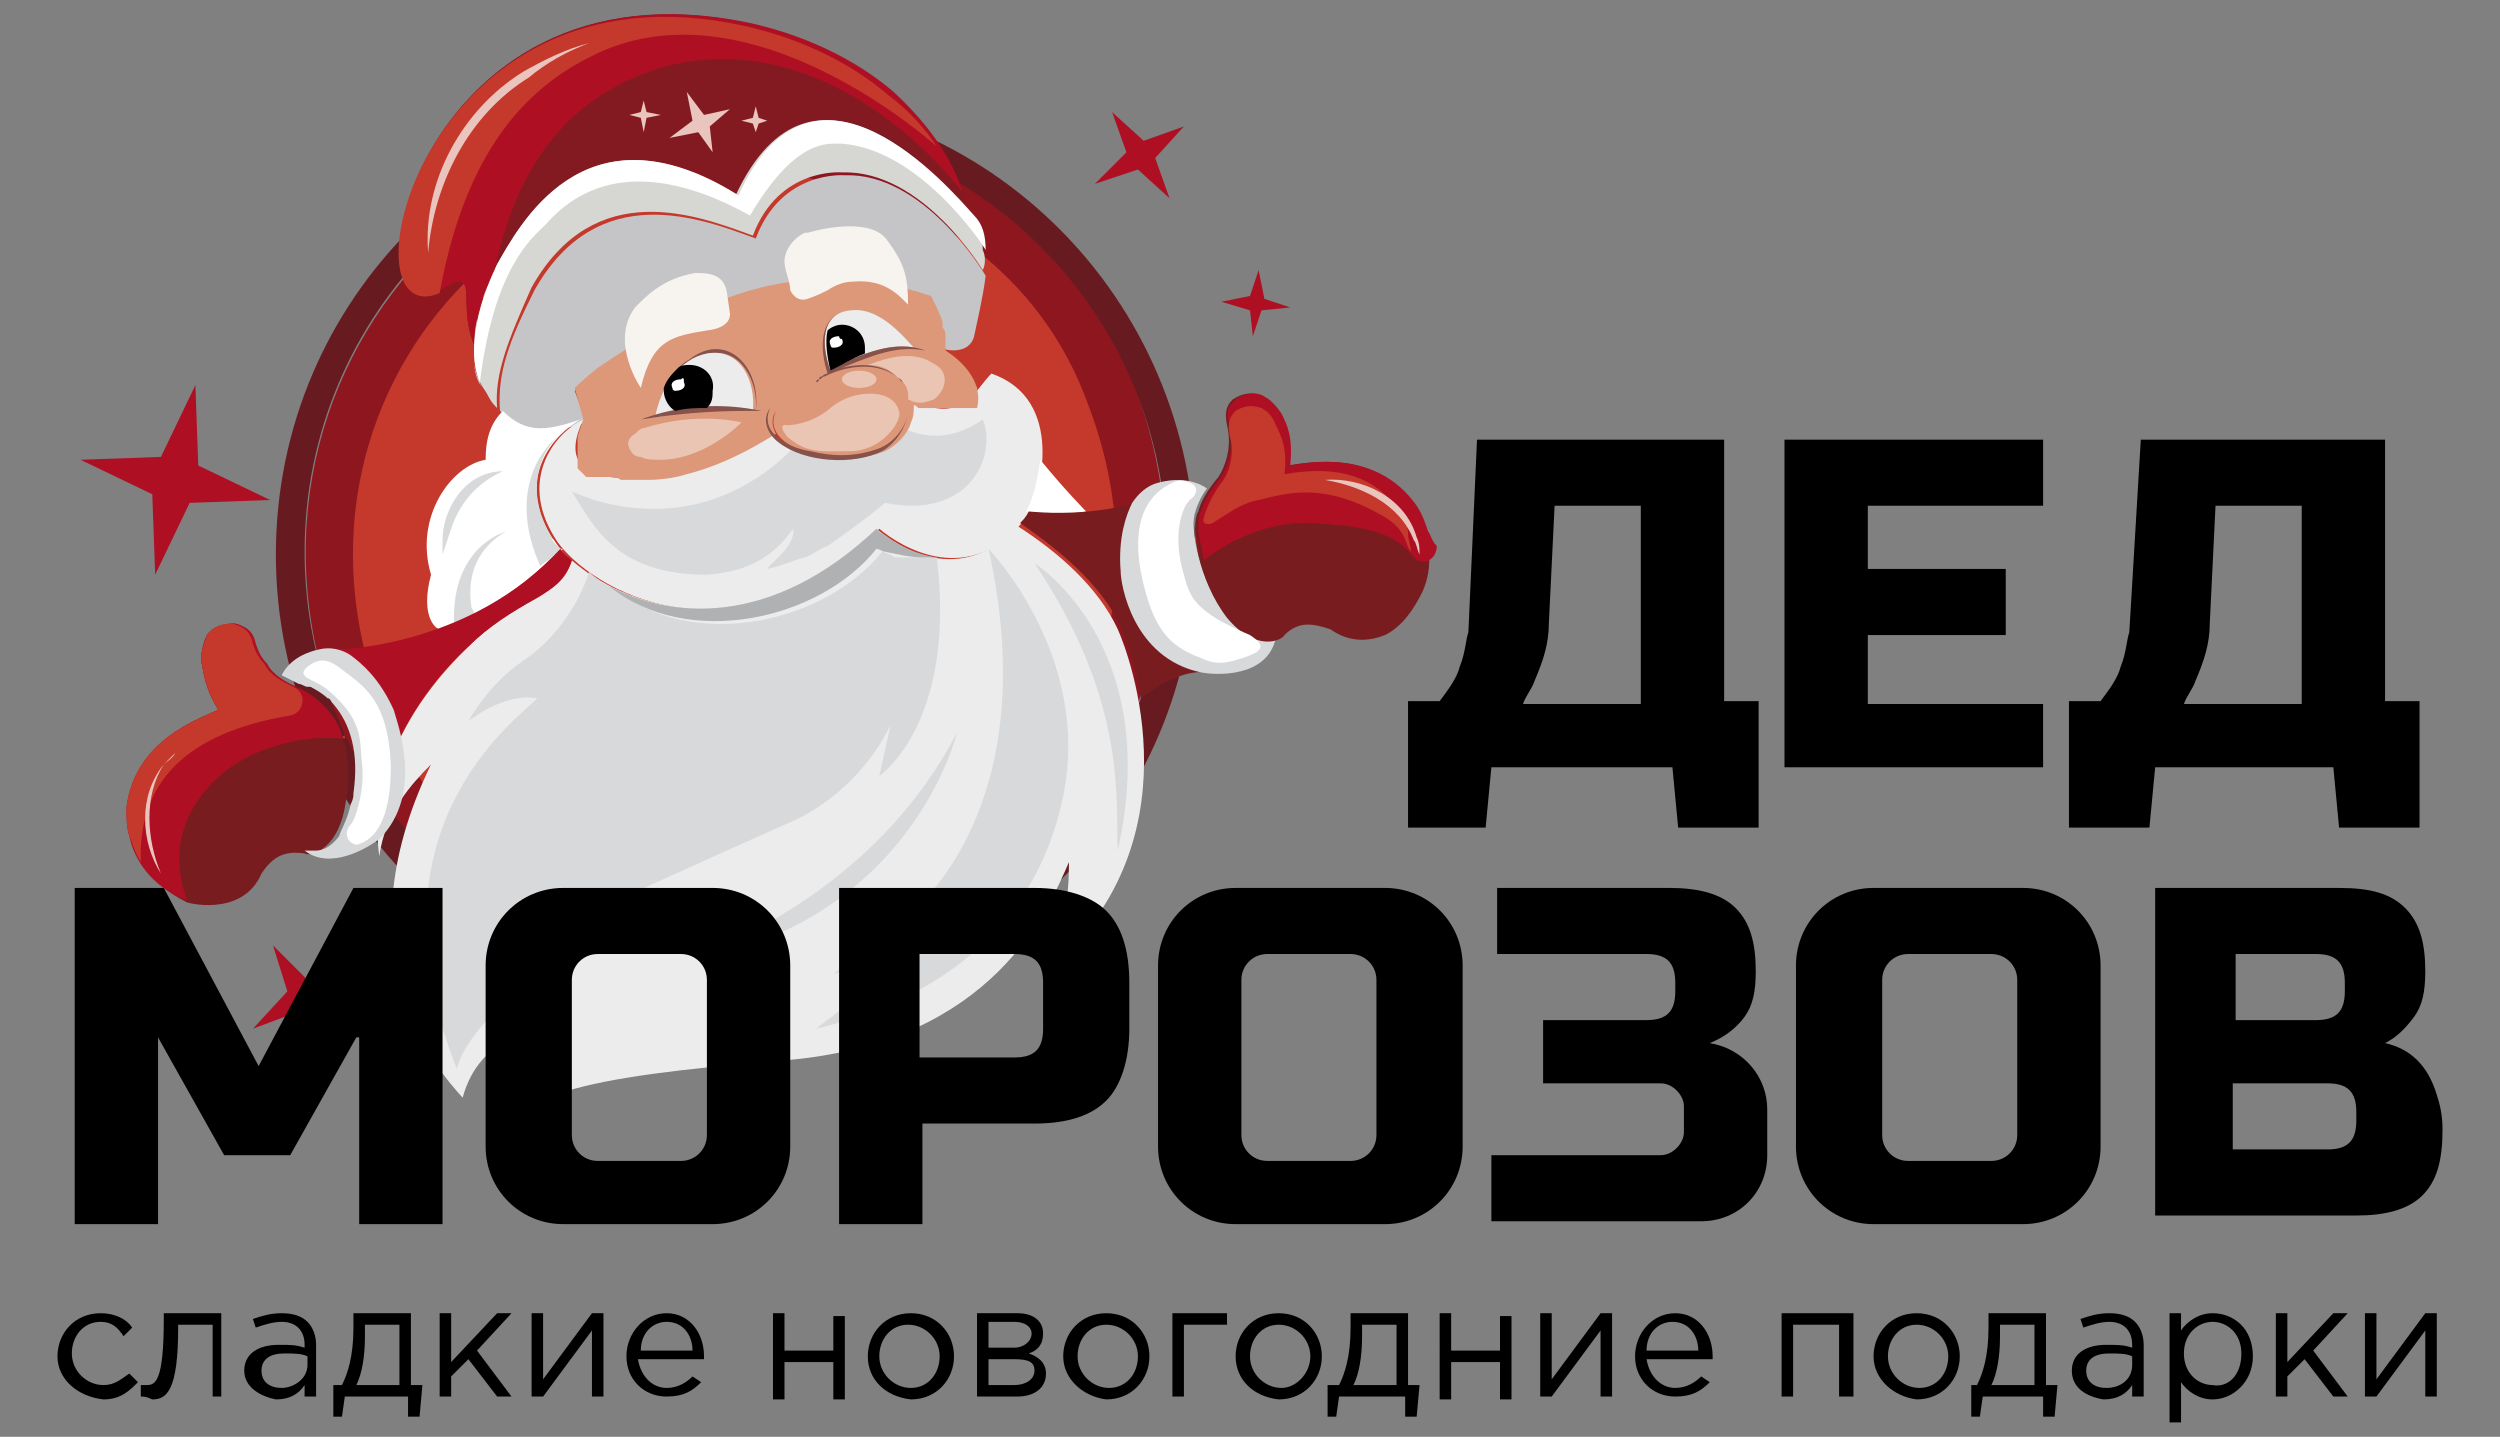 <?xml version="1.0" encoding="utf-8"?>
<!-- Generator: Adobe Illustrator 18.0.0, SVG Export Plug-In . SVG Version: 6.00 Build 0)  -->
<!DOCTYPE svg PUBLIC "-//W3C//DTD SVG 1.1//EN" "http://www.w3.org/Graphics/SVG/1.1/DTD/svg11.dtd">
<svg version="1.1" id="Слой_1" xmlns="http://www.w3.org/2000/svg" xmlns:xlink="http://www.w3.org/1999/xlink" x="0px" y="0px"
	 viewBox="0 0 87 50" enable-background="new 0 0 87 50" xml:space="preserve">
<rect x="0" y="0" width="87" height="50" fill="#808080" stroke="none"/>
<g>
	<g>
		<g>
			<path fill="#8E161F" d="M39.4,13.2c5,12.8-7,24.8-19.8,19.8c-3.6-1.4-6.4-4.2-7.8-7.8c-5-12.8,7-24.8,19.8-19.8
				C35.1,6.8,38,9.7,39.4,13.2z"/>
			<path fill="#671B20" d="M25.6,3.3c-8.8,0-16,7.1-16,16c0,8.8,7.1,16,16,16c8.8,0,16-7.1,16-16C41.5,10.4,34.4,3.3,25.6,3.3z
				 M25.6,34.2c-8.3,0-15-6.7-15-15s6.7-15,15-15s15,6.7,15,15S33.8,34.2,25.6,34.2z"/>
			<path fill="#C5382C" d="M37.8,13.9c4.5,11.4-6.2,22.1-17.6,17.6c-3.2-1.2-5.7-3.8-6.9-6.9C8.9,13.2,19.5,2.5,30.9,7
				C34.1,8.2,36.6,10.7,37.8,13.9z"/>
		</g>
		<polygon fill="#AF0F23" points="6.8,13.4 6.9,16.2 9.4,17.4 6.6,17.5 5.4,20 5.3,17.2 2.8,16 5.6,15.9 		"/>
		<polygon fill="#AF0F23" points="38.7,3.9 39.8,4.9 41.2,4.4 40.2,5.5 40.7,6.9 39.6,5.9 38.1,6.4 39.2,5.3 		"/>
		<polygon fill="#AF0F23" points="9.5,32.9 10.7,34.1 12.4,33.6 11.2,34.8 11.7,36.4 10.4,35.2 8.8,35.8 10,34.5 		"/>
		<polygon fill="#AF0F23" points="43.8,9.4 44,10.4 44.9,10.7 43.9,10.8 43.6,11.7 43.5,10.8 42.5,10.5 43.5,10.3 		"/>
		<g>
			<g>
				<path fill="#841A21" d="M16.5,12c0-1.2,0.6-2.4,0.8-2.8c0.7-1.2,3-5.8,8.4-2.4c2.4-5.3,6.5-1.2,7.9,0.3c-0.2-1-0.9-2.4-2.6-3.9
					c-1.4-1.2-3.2-2-5-2.4C14.3-1.7,11.8,12.1,15.5,10C16.7,9.3,15.9,10.6,16.5,12z"/>
			</g>
			<g>
				<path fill="#C5C5C7" d="M17.2,9.4C17.2,9.4,17.2,9.4,17.2,9.4C17.2,9.4,17.2,9.4,17.2,9.4z"/>
				<path fill="#C5C5C7" d="M17.2,9.4C17.2,9.3,17.2,9.3,17.2,9.4C17.2,9.3,17.2,9.3,17.2,9.4z"/>
				<path fill="#C5C5C7" d="M17.1,9.6C17.1,9.6,17.1,9.6,17.1,9.6C17.1,9.6,17.1,9.6,17.1,9.6z"/>
				<path fill="#C5C5C7" d="M17,9.7C17,9.7,17,9.7,17,9.7C17,9.7,17,9.7,17,9.7z"/>
				<path fill="#C5C5C7" d="M17.2,9.3C17.2,9.3,17.3,9.3,17.2,9.3C17.3,9.3,17.2,9.3,17.2,9.3z"/>
				<path fill="#C5C5C7" d="M17.1,9.5C17.1,9.5,17.1,9.5,17.1,9.5C17.1,9.5,17.1,9.5,17.1,9.5z"/>
				<path fill="#C5C5C7" d="M16.5,12c0,0,0,0.1,0,0.1C16.5,12.1,16.5,12,16.5,12z"/>
				<path fill="#C5C5C7" d="M17,9.9C17,9.8,17,9.8,17,9.9C17,9.8,17,9.8,17,9.9z"/>
				<path fill="#C5C5C7" d="M16.5,12.3c0,0,0,0.1,0,0.1C16.5,12.4,16.5,12.3,16.5,12.3z"/>
				<path fill="#C5C5C7" d="M16.5,12.5c0,0,0,0.1,0,0.1C16.5,12.5,16.5,12.5,16.5,12.5z"/>
				<path fill="#C5C5C7" d="M16.7,13.3c-0.1-0.2-0.2-0.5-0.2-0.7c0,0.3,0.1,0.7,0.3,0.9C16.8,13.5,16.7,13.4,16.7,13.3z"/>
				<path fill="#C5C5C7" d="M16.8,10.4c0.1-0.2,0.1-0.3,0.2-0.5C16.9,10,16.8,10.2,16.8,10.4z"/>
				<path fill="#C5C5C7" d="M17,13.8c-0.1-0.1-0.1-0.1-0.1-0.2C16.9,13.7,16.9,13.7,17,13.8z"/>
				<path fill="#C5C5C7" d="M29.4,6.1c0,0-2.2-0.2-3.1,2.2c-1.9-0.7-5.5-2.1-7.7,1.8c-0.9,1.8-1.3,2.9-1.2,4.2c1,1,1.7,0.8,3,0.4
					l-0.4-1.1c0,0,6.1-5.4,11.8-3.4c0.3,0.6,0.5,0.9,0.5,1.5c0.1,0.5,1.4,0.8,1.6,0c0.1-0.5,0.3-1.3,0.4-2.1
					C34.2,9.4,32.1,6,29.4,6.1z"/>
				<path fill="#C5C5C7" d="M16.5,12.1c0,0,0,0.1,0,0.1C16.5,12.2,16.5,12.2,16.5,12.1z"/>
				<path fill="#C5C5C7" d="M16.7,10.8c0,0,0-0.1,0-0.1C16.7,10.7,16.7,10.7,16.7,10.8z"/>
				<path fill="#C5C5C7" d="M16.5,12c0-0.3,0.1-0.6,0.1-0.9C16.5,11.4,16.5,11.7,16.5,12z"/>
				<path fill="#C5C5C7" d="M16.7,10.5c0,0,0-0.1,0-0.1C16.8,10.4,16.8,10.4,16.7,10.5z"/>
				<path fill="#C5C5C7" d="M16.7,10.6c0,0,0-0.1,0-0.1C16.7,10.5,16.7,10.6,16.7,10.6z"/>
				<path fill="#C5C5C7" d="M16.6,10.9c0,0,0-0.1,0-0.1C16.6,10.8,16.6,10.9,16.6,10.9z"/>
				<path fill="#C5C5C7" d="M16.6,11.1c0,0,0-0.1,0-0.1C16.6,11,16.6,11,16.6,11.1z"/>
			</g>
			<path fill="#D6D6D3" d="M34.2,8.7c0-0.5-0.1-0.9-0.4-1.2c-0.9-1-5.5-6.5-8.2-0.7C20.3,3.4,18,8,17.3,9.2
				c-0.3,0.6-1.2,2.7-0.6,4.1c0.1,0.2,0.2,0.3,0.3,0.5c0.1,0.2,0.2,0.3,0.3,0.4c-0.1-1.2,0.4-2.4,1.2-4.2c2.2-3.9,5.8-2.5,7.7-1.8
				c0.9-2.4,3.1-2.2,3.1-2.2c2.8-0.1,4.9,3.4,4.9,3.4C34.3,9.2,34.3,8.9,34.2,8.7z"/>
			<path fill="#AF0F23" d="M16.5,12c0-1,0.4-2,0.7-2.5c1-5.1,3.9-6.6,6-7.2c6-1.5,10.3,4.4,10.3,4.4c-0.3-1-1-2.2-2.4-3.5
				c-1.4-1.2-3.2-2-5-2.4C14.3-1.7,11.8,12.1,15.5,10C16.7,9.3,15.9,10.6,16.5,12z"/>
			<g>
				<path fill="#C5382C" d="M20.5,2C26-0.9,32.6,5.1,32.6,5.1c-0.4-0.6-0.9-1.2-1.7-1.8c-1.4-1.2-3.2-2-5-2.4
					c-11.4-2.5-14.1,10.8-10.6,9.3C16.1,5.8,17.9,3.3,20.5,2z"/>
			</g>
			<polygon fill="#EAC5BE" points="23.9,3.2 24.5,4 25.4,3.8 24.7,4.4 24.8,5.3 24.3,4.6 23.3,4.8 24.1,4.2 			"/>
			<polygon fill="#EAC5BE" points="22.4,3.5 22.5,3.9 23,4 22.5,4.1 22.4,4.6 22.3,4.1 21.9,4 22.3,3.9 			"/>
			<polygon fill="#EAC5BE" points="26.3,3.7 26.4,4.1 26.7,4.2 26.4,4.3 26.3,4.6 26.2,4.3 25.8,4.2 26.2,4.1 			"/>
			<path fill="#EAC5BE" d="M14.9,8.8c-0.2-2.5,1.2-5,3.3-6.3c0.7-0.4,1.5-0.8,2.3-1c-0.8,0.3-1.5,0.7-2.1,1.2
				C16.3,4,15.1,6.4,14.9,8.8L14.9,8.8z"/>
			<path fill="#FFFFFF" d="M25.7,6.8C20.3,3.4,18,8,17.3,9.2c-0.3,0.6-1.2,2.7-0.6,4.1l0,0c0.5-4,1.8-5,2.3-5.5
				c2.2-2.5,5.3-1.3,7.1-0.3C27.7,4.8,28.8,5,29.3,5c2.7,0.2,4.9,3.5,5,3.7c0-0.5-0.1-0.9-0.4-1.2C33,6.5,28.3,1,25.7,6.8z"/>
		</g>
		<path fill="#C3C3C0" d="M21.6,20.6"/>
		<g>
			<path fill="#ECECED" d="M34.5,13c-0.6,0.6-1,1.8-2.8,0.9c0,0.2,0,0.4-0.1,0.5c-0.1,0.5-0.4,0.9-0.9,1.2c-1,0.5-2.7,0.4-3.6-0.3
				c-0.1-0.1-0.2-0.2-0.3-0.3c-0.2,0.1-1.5,1-3.1,1.4c-1,0.2-4.7,0.9-3.4-1.8c-0.9,0.4-2.3,2-1,4.1c0.8,1.4,5.7,5,11.3-0.3
				c0.7,0.6,3.2,2.2,5.2-0.5C36.2,17.2,37.1,13.9,34.5,13z"/>
			<path fill="#D8D9DA" d="M34.2,14.6c-1.3,0.9-2.3,0.5-2.8,0.3c0,0,0,0,0,0c-0.2,0.3-0.4,0.6-0.7,0.7c-0.8,0.4-2.1,0.4-3.1,0
				c-3.6,3.6-7.7,1.5-7.7,1.5c0.8,1.3,1.6,2.9,4.7,2.9c1.4-0.1,2.3-0.6,3-1.6c0.1,0.6-0.8,1.2-0.9,1.4c0.5-0.1,0.9-0.3,1.3-0.4
				c0.3-0.1,0.5-0.3,0.8-0.4c0,0,1.3-0.9,2-1.5C33.8,18.1,34.7,15.8,34.2,14.6z"/>
			<path fill="#ECECED" d="M38.9,21.9c-0.7-1.5-2.1-2.7-3.5-3.6c-2,2.2-4.2,0.7-4.9,0.1c-4.7,4.4-8.9,2.6-10.6,1.1
				c-0.2,0.6-0.7,1-1.2,1.3c-0.9,0.5-1.7,1-2.4,1.7c-3.2,3.1-3.3,6-3.1,7.3c0.2-1.5,1.1-2.5,1.8-3.2c-3.3,6.8,0.3,10.7,1.1,11.6
				c0.6-2.2,2.6-2.4,3.5-2.5c-2.8,1.5-2.7,3.4-2.4,4.4c0.5-2,2.8-2.6,10.1-3.2c7.3-0.6,9.2-5.3,9.9-6.9c0,2-0.4,2.6-0.9,3.9
				C41.8,29.4,39.3,22.8,38.9,21.9z"/>
			<path fill="#D8D9DA" d="M36,19.6c0,0,4.5,2.8,2.9,10C38.8,28,39.3,24.5,36,19.6z"/>
			<path fill="#D8D9DA" d="M33.3,25.5c0,0-1.5,6.4-9.1,7.9C26.1,32.5,30.7,30.5,33.3,25.5z"/>
			<path fill="#D8D9DA" d="M34.4,19.1c0,0,3.6,3.7,2.6,8.6s-4.8,7.2-8.6,8.1c2.3-1.8,2.8-1.9,3.4-2.7c-1.7,0.5-2.8,0.8-2.8,0.8
				l2.8-2.2C31.8,31.6,36.4,28.1,34.4,19.1z"/>
			<path fill="#D8D9DA" d="M32.6,19.4c-0.1,0-0.3,0-0.4,0c0,0,0,0,0,0c-0.1,0-0.2,0-0.2,0c0,0-0.1,0-0.1,0c-0.1,0-0.1,0-0.2,0
				c0,0-0.1,0-0.1,0c-0.1,0-0.1,0-0.2,0c0,0-0.1,0-0.1,0c-0.1,0-0.2,0-0.3-0.1c0,0,0,0,0,0c0,0,0,0,0,0c-0.1,0-0.2-0.1-0.3-0.1
				c-2,2.5-6.6,3.5-9.3,1.3c0,0,0,0,0,0c-0.4-0.2-0.7-0.4-0.9-0.6c-0.3,1-1.1,2.3-2.3,3.1c-1.2,0.8-1.9,2.1-1.9,2.1s1.2-1,2.4-0.8
				c-0.8,0.8-6.1,4.6-2.8,12.9c0.2-1.1,2.8-4.4,8.2-5.5c-2.3,0-4.1,0.3-4.1,0.3s4.6-2.1,7.3-3.3c2.7-1.1,3.7-3.5,3.7-3.5L30.6,27
				C30.6,27,33.3,25.2,32.6,19.4z"/>
			<path fill="#B0B1B3" d="M30.9,18.7C30.9,18.7,30.9,18.7,30.9,18.7c-0.1-0.1-0.2-0.1-0.3-0.2c0,0,0,0,0,0c0,0-0.1-0.1-0.1-0.1
				c0,0,0,0,0,0c-3.7,3.5-7.2,3.1-9.3,2c2.7,2.2,7.3,1.2,9.3-1.3c0.1,0,0.2,0.1,0.3,0.1c0.5,0.1,0.9,0.2,1.3,0.2c0.2,0,0.3,0,0.5,0
				C31.9,19.3,31.3,19,30.9,18.7z"/>
		</g>
		<g>
			<g>
				<path fill="#FFFFFF" d="M15.3,21.9c1.4-0.5,2.9-1.4,4.2-2.8c0,0,0,0,0,0c-0.1-0.1-0.2-0.3-0.3-0.4c-1.3-2.1,0.1-3.6,1-4.1
					c-1.2,0.4-1.9,0.5-2.7-0.3c-0.4,0.4-0.6,0.9-0.6,1.7c-1.2,0.2-2.5,2-1.9,4C14.6,21.5,15.2,21.9,15.3,21.9z"/>
			</g>
			<path fill="#FFFFFF" d="M33.4,14.1C33.4,14.1,33.4,14.1,33.4,14.1c0.2-0.1,0.4-0.4,0.6-0.6c-0.4-0.5-0.7-0.9-1.1-1.3
				c-0.4,0-0.7-0.2-0.8-0.5c0,0,0,0,0,0c0,0.2,0,0.3,0,0.5C32.3,12.1,33.8,12.9,33.4,14.1z"/>
			<path fill="#D8D9DA" d="M16.4,21.1c-0.2-1.4,0.5-2.2,1.2-2.6c0,0-1.9,0.5-1.8,3.2c0.2-0.1,0.4-0.2,0.7-0.3
				C16.5,21.2,16.4,21.2,16.4,21.1z"/>
			<path fill="#D8D9DA" d="M17.5,16.4c-0.9,0.4-1.5,1.1-1.8,2c-0.1,0.3-0.2,0.6-0.3,0.9c0-0.2,0-0.3,0-0.5
				C15.4,17.7,16.2,16.4,17.5,16.4L17.5,16.4z"/>
			<path fill="#D8D9DA" d="M19.4,19c-0.1-0.1-0.2-0.2-0.2-0.3c-0.9-1.5-0.5-2.8,0.2-3.5c-0.4,0.3-1.8,1.8-0.6,4.5
				c0.2-0.2,0.5-0.3,0.8-0.6C19.5,19.1,19.5,19.1,19.4,19z"/>
			<g>
				<path fill="#FFFFFF" d="M37.8,17.8c0,0-0.7-0.7-1.6-1.8c-0.1,0.8-0.3,1.5-0.5,1.8C36.6,17.9,37.3,17.9,37.8,17.8z"/>
				<path fill="#FFFFFF" d="M35.6,18.1c0,0-0.1,0.1-0.1,0.1C35.5,18.2,35.6,18.1,35.6,18.1z"/>
			</g>
		</g>
		<g>
			<path fill="#DD987A" d="M20.3,14.6c-0.1,0.3-0.2,0.5-0.2,0.7c0,0,0,0.1,0,0.1c0,0,0,0,0,0c0,0,0,0,0,0c0,0.1,0,0.1,0,0.2
				c0,0,0,0,0,0.1c0,0,0,0.1,0,0.1c0,0,0,0,0,0.1c0,0,0,0,0,0.1c0,0,0,0,0,0.1c0,0,0,0,0,0.1c0,0,0,0,0,0c0,0,0,0,0,0.1c0,0,0,0,0,0
				c0,0,0,0,0.1,0.1c0,0,0,0,0.1,0.1c0,0,0,0,0.1,0.1c0,0,0,0,0.1,0c0,0,0,0,0.1,0c0,0,0,0,0.1,0c0,0,0,0,0.1,0c0,0,0.1,0,0.1,0
				c0,0,0,0,0.1,0c0,0,0.1,0,0.1,0c0,0,0,0,0,0c0,0,0.1,0,0.1,0c0,0,0,0,0,0c0.1,0,0.3,0,0.4,0.1c0.3,0,0.6,0,0.9,0
				c0.6,0,1.1-0.1,1.4-0.2c1.6-0.4,2.9-1.3,3.1-1.4c0,0,0,0,0,0c-0.1-0.2-0.2-0.5,0-0.8c0,0,0,0,0,0c-0.4,0.9,0.7,1.4,1.4,1.5
				c0.8,0.2,1.6,0.2,2.4-0.1c0.4-0.2,0.8-0.6,0.9-1c0.1-0.2,0.1-0.4,0.1-0.6c0.1,0,0.1,0.1,0.2,0.1c0,0,0,0,0.1,0c0,0,0.1,0,0.1,0
				c0,0,0,0,0.1,0c0,0,0.1,0,0.1,0c0,0,0,0,0.1,0c0,0,0,0,0.1,0c0,0,0,0,0.1,0c0,0,0,0,0.1,0c0,0,0,0,0.1,0c0,0,0,0,0.1,0
				c0,0,0,0,0.1,0c0,0,0,0,0,0c0,0,0,0,0.1,0c0,0,0,0,0,0c0,0,0,0,0.1,0c0,0,0,0,0,0c0,0,0,0,0.1,0c0,0,0,0,0,0c0,0,0,0,0.1,0
				c0,0,0,0,0,0c0,0,0,0,0.1,0c0,0,0,0,0,0c0,0,0,0,0.1,0c0,0,0,0,0,0c0,0,0,0,0.1,0c0,0,0,0,0,0c0,0,0,0,0.1,0c0,0,0,0,0,0
				c0,0,0,0,0.1,0c0.3-1.2-1.1-2-1.1-2c0-0.2,0-0.4,0-0.5c0-0.1,0-0.2-0.1-0.3c0,0,0,0,0,0c0-0.1,0-0.1,0-0.2c0,0,0,0,0,0
				c-0.1-0.3-0.2-0.5-0.4-0.9C30,9.5,28.2,9.6,26.5,10c-2.4,0.6-4.5,2-5.7,2.8c-0.5,0.4-0.8,0.7-0.8,0.7L20.3,14.6
				C20.3,14.6,20.3,14.6,20.3,14.6z"/>
			<path fill="#EBC5B3" d="M27.4,14.8c0,0,0.8,0,1.5-0.6c0.8-0.7,2.3-0.7,2.4,0.2c0,0.4-0.7,1.3-1.7,1.3s-1.5,0.1-2.2-0.5
				C27,14.7,27.4,14.8,27.4,14.8z"/>
			<ellipse fill="#EBC5B3" cx="29.9" cy="13.2" rx="0.6" ry="0.3"/>
			<path fill="#EBC5B3" d="M21.9,15.6c0.1,0.2,0.2,0.3,0.4,0.3C22.5,16,22.7,16,23,16c1.1,0,2.2-0.7,2.8-1.3c0,0-1.5-0.4-3.4,0.2
				c-0.1,0-0.2,0.1-0.3,0.2C21.9,15.2,21.8,15.4,21.9,15.6z"/>
			<path fill="#86524B" d="M26.8,14.2c-0.4,0.9,0.7,1.4,1.4,1.5c0.8,0.2,1.6,0.2,2.4-0.1c0.5-0.2,0.9-0.7,1-1.2
				c-0.1,0.5-0.4,1-0.9,1.3c-1,0.5-2.7,0.4-3.6-0.3C26.7,15.1,26.5,14.6,26.8,14.2C26.8,14.2,26.8,14.2,26.8,14.2L26.8,14.2z"/>
			<g>
				<path fill="#86524B" d="M26.3,14.3c0.1-1-0.5-2.2-1.6-2c-1,0.2-1.6,1.2-1.8,2.2l0,0c0.1-0.8,0.4-1.6,1.1-2
					C25.3,11.5,26.5,12.8,26.3,14.3L26.3,14.3z"/>
				<path fill="#ECECED" d="M26.2,14.3C26.2,14.3,26.2,14.3,26.2,14.3c0.1-1-0.4-2.2-1.6-2c-1,0.2-1.6,1.2-1.8,2.2c0,0,0.1,0,0.2,0
					C24,14.2,25.1,14.1,26.2,14.3z"/>
				<path fill="#86524B" d="M22.3,14.6c1.3-0.5,2.8-0.6,4.2-0.3c-0.2,0-0.4,0-0.5,0C24.7,14.3,23.5,14.4,22.3,14.6L22.3,14.6z"/>
				<path d="M24,12.7c-0.1,0-0.3,0-0.4,0.1c-0.2,0.2-0.4,0.4-0.5,0.7c0,0,0,0,0,0.1c0,0.3,0.2,0.6,0.4,0.7c0.4-0.1,0.7-0.1,1.1-0.1
					c0.2-0.2,0.2-0.4,0.2-0.6C24.9,13.1,24.5,12.7,24,12.7z"/>
				<path fill="#FFFFFF" d="M23.8,13.3c0.1,0.2-0.1,0.3-0.3,0.3c-0.1,0-0.1-0.1-0.1-0.1c-0.1-0.2,0.1-0.3,0.3-0.3
					C23.8,13.1,23.8,13.2,23.8,13.3z"/>
			</g>
			<path fill="#EBC5B3" d="M32.7,12.8c-0.1-0.1-0.3-0.2-0.5-0.3c-0.8-0.3-1.7,0.1-2,0.2c0.4,0,0.7,0.1,1,0.4
				c0.5,0.3,0.4,0.8,0.4,0.8c0.4,0.2,0.6,0.1,0.9,0C32.9,13.6,33,13.1,32.7,12.8z"/>
			<g>
				<g>
					<path fill="#ECECED" d="M31.8,12.1c-0.9-0.2-2,0.3-2.9,0.8c-0.3-0.8-0.4-2,0.7-2.1C30.4,10.7,31.1,11.3,31.8,12.1z"/>
					<path fill="#86524B" d="M32.2,12.2c-1-0.4-2.3,0.1-3.3,0.7c-0.3-0.8-0.4-2,0.7-2.1c-1.1,0.1-1.1,1.3-0.8,2.2
						c-0.1,0-0.2,0.1-0.2,0.1c0,0-0.1,0-0.1,0.1c0,0,0,0,0,0l0,0c0,0-0.1,0-0.1,0.1c0,0,0.1,0,0.1-0.1l0,0c0.1,0,0.1-0.1,0.2-0.1
						c0.8-0.4,1.8-0.5,2.5,0c0.1,0.1,0.2,0.1,0.2,0.2l0,0c-0.5-0.6-1.3-0.7-2.1-0.5C30.3,12.4,31.2,12,32.2,12.2z"/>
					<path fill="#EEEADD" d="M29.5,10.8"/>
				</g>
				<path d="M28.8,11.5c-0.1,0.4,0,1,0.1,1.4c0.4-0.2,0.7-0.4,1.2-0.6c0-0.1,0-0.1,0-0.2c0-0.5-0.4-0.8-0.8-0.8
					C29.1,11.3,28.9,11.4,28.8,11.5z"/>
				<path fill="#FFFFFF" d="M29.3,11.8c0.1,0.2-0.1,0.3-0.3,0.3c-0.1,0-0.1-0.1-0.1-0.1c-0.1-0.2,0.1-0.3,0.3-0.3
					C29.2,11.7,29.2,11.8,29.3,11.8z"/>
			</g>
		</g>
		<g>
			<path fill="#781C20" d="M39.1,19.9c-0.1-1.2,0.1-1.9,0.4-2.4c0,0-1.5,0.5-3.7,0.3c0,0,0,0,0,0c-0.1,0.2-0.2,0.3-0.3,0.4
				c1.3,0.9,2.8,2.1,3.5,3.6c0.1,0.3,0.5,1.2,0.7,2.5c0.8-0.6,1.6-1,2.4-0.9C39.6,22.9,39.2,20.2,39.1,19.9z"/>
			<g>
				<path fill="#D8D9DA" d="M42.7,21.4c-1-1.2-1.3-3.1-1.1-3.6c0,0,0.1-0.4,0.4-0.8v0c0,0-0.6-0.5-1.7-0.2c-0.4,0.1-0.7,0.4-0.9,0.7
					c-0.2,0.4-0.5,1.2-0.4,2.4c0,0.4,0.4,3,2.8,3.5c0.5,0.1,2.3,0.2,2.6-1.2c0,0,0,0,0,0C44.2,22.3,43.5,22.2,42.7,21.4z"/>
				<path fill="#781C20" d="M41.7,17.8c0,0,0.1-0.5,0.7-1.2c0.2-0.3,0.5-1,0.3-1.8c-0.1-0.5,0-0.7,0.2-0.9c0.3-0.2,0.7-0.3,1-0.1
					c0.2,0.1,0.4,0.3,0.6,0.6c0.2,0.4,0.4,0.8,0.3,1.8c0.7-0.1,3.1-0.6,4.4,1.4c0.2,0.3,0.3,0.6,0.4,0.9c0.1,0.4,0.3,1.2-0.1,2.1
					c-0.3,0.6-0.7,1.2-1.3,1.5c-0.5,0.2-1.2,0.3-1.9-0.2c-0.6-0.2-1.1-0.3-1.6,0.2c-0.1,0.2-1,0.6-2-0.6
					C41.7,20.2,41.4,18.3,41.7,17.8z"/>
				<g>
					<path fill="#AF0F23" d="M41.8,19.5l-0.2-1C41.6,18.8,41.7,19.1,41.8,19.5z"/>
					<polygon fill="#AF0F23" points="41.8,19.5 41.8,19.5 41.8,19.5 					"/>
					<path fill="#AF0F23" d="M49.7,18.5c-0.1-0.3-0.2-0.6-0.4-0.9c-1.4-2-3.8-1.5-4.4-1.4c0.1-1-0.1-1.4-0.3-1.8
						c-0.2-0.3-0.4-0.5-0.6-0.6c-0.3-0.2-0.7-0.1-1,0.1c-0.2,0.2-0.4,0.4-0.2,0.9c0.2,0.7-0.1,1.5-0.3,1.8c-0.6,0.7-0.7,1.2-0.7,1.2
						c-0.1,0.1-0.1,0.4-0.1,0.7l0.2,1c0,0,0,0,0,0c0,0,1.6-1.4,3.8-1.3c1.4,0.1,2.8,0.2,3.5,1.2c0.3,0.3,0.8,0.1,0.8-0.4
						C49.8,18.8,49.8,18.6,49.7,18.5z"/>
				</g>
				<g>
					<polygon fill="#C5382C" points="42,19.6 42,19.6 42,19.5 					"/>
					<path fill="#C5382C" d="M50,20.8L50,20.8C50,20.8,50,20.8,50,20.8z"/>
					<path fill="#C5382C" d="M48.7,17.8c-1.2-1.8-3.3-1.4-4-1.3c0.1-0.9-0.1-1.3-0.3-1.7c-0.1-0.3-0.3-0.5-0.5-0.6
						c-0.3-0.1-0.6-0.1-0.9,0.1c-0.2,0.2-0.3,0.4-0.2,0.9c0.2,0.7-0.1,1.4-0.3,1.6C42,17.5,41.9,18,41.9,18c0,0,0,0,0,0
						c-0.1,0.2,0.1,0.3,0.3,0.2c0.5-0.3,1-0.7,1.6-0.8c0.9-0.2,2.2-0.7,4.4,0.6c0.8,0.5,0.7,1,0.9,1.2c0-0.2-0.1-0.4-0.1-0.6
						C49,18.3,48.9,18.1,48.7,17.8z"/>
				</g>
				<path fill="#EAC5BE" d="M46.1,16.7c1.3-0.1,2.8,0.6,3.2,2c0.1,0.2,0.1,0.4,0.1,0.6c-0.1-0.2-0.1-0.4-0.2-0.5
					C48.7,17.5,47.3,16.9,46.1,16.7L46.1,16.7z"/>
				<path fill="#FFFFFF" d="M42.9,23c-0.4,0.1-0.7,0.1-1.1-0.1c-1.1-0.4-1.7-1-2.1-3c-0.1-0.6-0.4-2.4,1.1-3.1
					c0.2-0.1,0.4-0.1,0.6,0c0.3,0.1,0.3,0.4,0,0.6c-0.3,0.3-0.6,1.3-0.2,2.6c0.2,0.8,0.4,1.3,2.3,2.1C44.1,22.5,44,22.7,42.9,23z"/>
			</g>
			<path fill="#AF0F23" d="M19.5,19.1c-3.1,3.4-7.7,3.5-7.7,3.5s0,0,0,0.1c0.1,0,0.2,0.1,0.3,0.1c0.4,0.3,1,0.8,1.5,1.9
				c0.1,0.1,0.2,0.5,0.3,1c0.5-1,1.2-2.1,2.4-3.2c0.7-0.7,1.5-1.2,2.4-1.7c0.5-0.3,1-0.6,1.2-1.3C19.8,19.4,19.6,19.3,19.5,19.1z"/>
			<g>
				<g>
					<path fill="#781C20" d="M12,28.1c-0.3,1.6-1.3,1.7-1.4,1.6c-0.7-0.1-1.1,0.1-1.5,0.7c-0.6,1.4-2.3,1.1-2.6,1
						c-1.4-0.7-1.8-1.7-1.9-2.2c-0.1-0.3-0.1-0.6-0.1-1C4.7,25.7,7,25,7.6,24.7C7.1,23.9,7.1,23.4,7,23c0-0.4,0.1-0.7,0.2-0.9
						c0.2-0.3,0.6-0.4,0.9-0.4c0.3,0,0.5,0.2,0.7,0.7c0.1,0.3,0.2,0.5,0.4,0.7c0.3,0.3,0.6,0.6,1,0.8C11.8,24.6,12.4,26,12,28.1z"/>
					<g>
						<path fill="#AF0F23" d="M11.8,25.3l0.1,0.3C11.9,25.5,11.8,25.4,11.8,25.3z"/>
						<path fill="#AF0F23" d="M12,25.7l0-0.1C11.9,25.6,11.9,25.7,12,25.7C12,25.7,12,25.7,12,25.7z"/>
						<path fill="#AF0F23" d="M6.3,29.2c0.3-1.3,1.2-2.3,2.4-2.9c1.7-0.8,3.1-0.6,3.2-0.6c0,0,0-0.1,0-0.1l-0.1-0.3
							c-0.3-0.6-0.8-1.1-1.5-1.4c-0.4-0.2-0.8-0.4-1-0.8c-0.2-0.2-0.3-0.4-0.4-0.7c-0.1-0.5-0.4-0.6-0.7-0.7c-0.4,0-0.7,0.1-0.9,0.4
							C7.1,22.4,7,22.6,7,23c0.1,0.4,0.1,0.9,0.6,1.7c-0.6,0.3-2.9,1-3.2,3.4c0,0.3,0,0.7,0.1,1c0.1,0.5,0.5,1.6,1.9,2.2
							c0,0,0,0,0.1,0C6.2,30.5,6.2,29.8,6.3,29.2z"/>
					</g>
					<g>
						<path fill="#C5382C" d="M12,25.7l0-0.1C11.9,25.6,11.9,25.7,12,25.7C12,25.7,12,25.7,12,25.7z"/>
						<path fill="#C5382C" d="M10.1,24.9c0.5-0.1,0.6-0.8,0.1-1c0,0,0,0,0,0c-0.4-0.2-0.8-0.4-1-0.8c-0.2-0.2-0.3-0.4-0.4-0.7
							c-0.1-0.5-0.4-0.6-0.7-0.7c-0.4,0-0.7,0.1-0.9,0.4C7.1,22.4,7,22.6,7,23c0.1,0.4,0.1,0.9,0.6,1.7c-0.6,0.3-2.9,1-3.2,3.4
							c0,0.3,0,0.7,0.1,1c0.1,0.2,0.2,0.6,0.4,0.9C4.8,27.2,6.5,25.5,10.1,24.9z"/>
					</g>
					<path fill="#EAC5BE" d="M5.6,30.4c-0.7-1.1-0.8-2.7,0.1-3.8c0.1-0.1,0.3-0.3,0.4-0.4c-0.1,0.2-0.3,0.3-0.4,0.4
						C5,27.7,5.1,29.2,5.6,30.4L5.6,30.4z"/>
					<path fill="#D8D9DA" d="M13.7,24.7c-0.5-1.1-1.1-1.6-1.5-1.9c-0.3-0.2-0.7-0.3-1.1-0.2c-0.9,0.2-1.2,0.7-1.3,0.9l0,0
						c0.2,0.1,0.4,0.2,0.6,0.3c0.1,0,0.2,0.1,0.3,0.1c0,0,0,0,0.1,0c0.4,0.2,0.6,0.4,0.6,0.4c0.1,0,0.1,0.1,0.2,0.2
						c0.6,0.7,0.9,1.7,0.7,3.1c0,0.1,0,0.2-0.1,0.4c-0.1,0.5-0.3,0.8-0.4,1.1c-0.3,0.4-0.6,0.5-0.8,0.5c-0.1,0-0.1,0-0.2,0
						c0,0,0,0,0,0c-0.1,0-0.1,0-0.2,0c0.9,0.7,2.2-0.1,2.6-0.4C14.8,27.6,13.8,25.1,13.7,24.7z"/>
				</g>
				<path fill="#FFFFFF" d="M10.6,23.5c-0.1-0.1,0-0.2,0.1-0.3c0.4-0.3,0.7-0.3,1.2,0.1c0.8,0.6,1.6,1.1,1.7,3.3
					c0,0.6,0,2.5-1.2,2.8c-0.4-0.1-0.4-0.5-0.2-0.7c0.2-0.2,0.5-1.3,0.4-2.1c-0.1-0.8,0.1-1.5-1.2-2.6C11,23.7,10.6,23.6,10.6,23.5z
					"/>
			</g>
		</g>
		<path fill="#F7F4F0" d="M22.3,13.5c0,0-1.1-1.6-0.2-2.8c0.3-0.3,0.9-1,2.1-1.2c0.4,0,1,0,1.1,0.7c0.1,0.7,0.1,0.7,0.1,0.7
			s0.1,0.5-0.8,0.6C23.4,11.7,22.7,11.8,22.3,13.5z"/>
		<path fill="#F7F4F0" d="M27.3,9.1c0-0.4,0.3-0.8,0.7-1c0,0,0.1,0,0.1,0c0.7-0.2,2.3-0.5,2.8,0.3c0.6,0.8,0.7,1.3,0.7,2.2
			c-0.3-0.3-0.8-0.9-1.9-0.8c-0.3,0-0.6,0.1-0.9,0.3c-0.2,0.1-0.4,0.2-0.7,0.3c-0.3,0.1-0.5-0.1-0.6-0.3C27.5,9.8,27.3,9.4,27.3,9.1
			z"/>
	</g>
	<g>
		<g>
			<path d="M2,47.2c0-0.8,0.6-1.5,1.5-1.5c0.5,0,0.9,0.2,1.1,0.5l-0.3,0.3C4.1,46.2,3.9,46,3.5,46c-0.6,0-1,0.5-1,1.1
				c0,0.6,0.5,1.1,1.1,1.1c0.4,0,0.6-0.2,0.9-0.4l0.3,0.3c-0.3,0.3-0.6,0.6-1.2,0.6C2.7,48.6,2,48,2,47.2z"/>
			<path d="M4.9,48.6l0-0.4c0.1,0,0.2,0,0.2,0c0.3,0,0.6-0.1,0.6-2.3v-0.2h2v2.9H7.4v-2.5H6.2v0.1c0,2.2-0.4,2.5-0.9,2.5
				C5.1,48.6,5,48.6,4.9,48.6z"/>
			<path d="M8.5,47.7c0-0.6,0.5-0.9,1.2-0.9c0.4,0,0.6,0,0.9,0.1v-0.1c0-0.5-0.3-0.8-0.8-0.8c-0.3,0-0.6,0.1-0.9,0.2l-0.1-0.3
				c0.3-0.1,0.6-0.2,1-0.2c0.4,0,0.7,0.1,0.9,0.3c0.2,0.2,0.3,0.5,0.3,0.8v1.8h-0.4v-0.4c-0.2,0.3-0.5,0.5-1,0.5
				C9.1,48.6,8.5,48.3,8.5,47.7z M10.7,47.5v-0.3c-0.2-0.1-0.5-0.1-0.8-0.1c-0.5,0-0.8,0.2-0.8,0.6c0,0.4,0.3,0.6,0.7,0.6
				C10.2,48.3,10.7,48,10.7,47.5z"/>
			<path d="M11.6,48.2h0.3c0.2-0.4,0.4-1,0.4-2v-0.5h2v2.5h0.4l-0.1,1.1h-0.4v-0.7H12l-0.1,0.7h-0.3V48.2z M13.9,48.2v-2.1h-1.2v0.4
				c0,0.7-0.1,1.3-0.3,1.7H13.9z"/>
			<path d="M15.3,45.7h0.4v1.7l1.6-1.7h0.5L16.6,47l1.2,1.6h-0.5l-1-1.3l-0.6,0.6v0.7h-0.4V45.7z"/>
			<path d="M18.5,45.7h0.4V48l1.7-2.3H21v2.9h-0.4v-2.3l-1.7,2.3h-0.4V45.7z"/>
			<path d="M21.8,47.2c0-0.8,0.6-1.5,1.4-1.5c0.8,0,1.3,0.7,1.3,1.5c0,0,0,0.1,0,0.1h-2.3c0.1,0.6,0.5,1,1,1c0.4,0,0.7-0.2,0.9-0.4
				l0.3,0.2c-0.3,0.3-0.6,0.5-1.2,0.5C22.4,48.6,21.8,48,21.8,47.2z M24.1,47c0-0.5-0.3-1-0.9-1c-0.5,0-0.9,0.4-0.9,1H24.1z"/>
			<path d="M26.9,45.7h0.4V47H29v-1.2h0.4v2.9H29v-1.3h-1.7v1.3h-0.4V45.7z"/>
			<path d="M30.2,47.2c0-0.8,0.6-1.5,1.5-1.5c0.9,0,1.5,0.7,1.5,1.5c0,0.8-0.6,1.5-1.5,1.5C30.8,48.6,30.2,48,30.2,47.2z M32.7,47.2
				c0-0.6-0.5-1.1-1.1-1.1c-0.6,0-1,0.5-1,1.1c0,0.6,0.5,1.1,1.1,1.1C32.3,48.3,32.7,47.8,32.7,47.2z"/>
			<path d="M34,45.7h1.4c0.6,0,0.9,0.3,0.9,0.7c0,0.4-0.2,0.6-0.5,0.7c0.3,0.1,0.6,0.3,0.6,0.7c0,0.5-0.4,0.8-1,0.8H34V45.7z
				 M35.3,46.9c0.3,0,0.6-0.2,0.6-0.5c0-0.2-0.2-0.4-0.6-0.4h-0.9v0.9H35.3z M35.3,48.2c0.4,0,0.7-0.2,0.7-0.5
				c0-0.3-0.2-0.4-0.7-0.4h-0.9v0.9H35.3z"/>
			<path d="M37,47.2c0-0.8,0.6-1.5,1.5-1.5c0.9,0,1.5,0.7,1.5,1.5c0,0.8-0.6,1.5-1.5,1.5C37.7,48.6,37,48,37,47.2z M39.6,47.2
				c0-0.6-0.5-1.1-1.1-1.1c-0.6,0-1,0.5-1,1.1c0,0.6,0.5,1.1,1.1,1.1C39.2,48.3,39.6,47.8,39.6,47.2z"/>
			<path d="M40.8,45.7h1.9v0.4h-1.5v2.5h-0.4V45.7z"/>
			<path d="M43,47.2c0-0.8,0.6-1.5,1.5-1.5c0.9,0,1.5,0.7,1.5,1.5c0,0.8-0.6,1.5-1.5,1.5C43.6,48.6,43,48,43,47.2z M45.6,47.2
				c0-0.6-0.5-1.1-1.1-1.1c-0.6,0-1,0.5-1,1.1c0,0.6,0.5,1.1,1.1,1.1C45.1,48.3,45.6,47.8,45.6,47.2z"/>
			<path d="M46.3,48.2h0.3c0.2-0.4,0.4-1,0.4-2v-0.5h2v2.5h0.4l-0.1,1.1h-0.4v-0.7h-2.3l-0.1,0.7h-0.3V48.2z M48.6,48.2v-2.1h-1.2
				v0.4c0,0.7-0.1,1.3-0.3,1.7H48.6z"/>
			<path d="M50.1,45.7h0.4V47h1.7v-1.2h0.4v2.9h-0.4v-1.3h-1.7v1.3h-0.4V45.7z"/>
			<path d="M53.5,45.7H54V48l1.7-2.3h0.4v2.9h-0.4v-2.3l-1.7,2.3h-0.4V45.7z"/>
			<path d="M56.9,47.2c0-0.8,0.6-1.5,1.4-1.5c0.8,0,1.3,0.7,1.3,1.5c0,0,0,0.1,0,0.1h-2.3c0.1,0.6,0.5,1,1,1c0.4,0,0.7-0.2,0.9-0.4
				l0.3,0.2c-0.3,0.3-0.6,0.5-1.2,0.5C57.5,48.6,56.9,48,56.9,47.2z M59.1,47c0-0.5-0.3-1-0.9-1c-0.5,0-0.9,0.4-0.9,1H59.1z"/>
			<path d="M62,45.7h2.5v2.9H64v-2.5h-1.6v2.5H62V45.7z"/>
			<path d="M65.2,47.2c0-0.8,0.6-1.5,1.5-1.5c0.9,0,1.5,0.7,1.5,1.5c0,0.8-0.6,1.5-1.5,1.5C65.9,48.6,65.2,48,65.2,47.2z M67.8,47.2
				c0-0.6-0.5-1.1-1.1-1.1c-0.6,0-1,0.5-1,1.1c0,0.6,0.5,1.1,1.1,1.1C67.4,48.3,67.8,47.8,67.8,47.2z"/>
			<path d="M68.5,48.2h0.3c0.2-0.4,0.4-1,0.4-2v-0.5h2v2.5h0.4l-0.1,1.1h-0.4v-0.7H69l-0.1,0.7h-0.3V48.2z M70.8,48.2v-2.1h-1.2v0.4
				c0,0.7-0.1,1.3-0.3,1.7H70.8z"/>
			<path d="M72.1,47.7c0-0.6,0.5-0.9,1.2-0.9c0.4,0,0.6,0,0.9,0.1v-0.1c0-0.5-0.3-0.8-0.8-0.8c-0.3,0-0.6,0.1-0.9,0.2l-0.1-0.3
				c0.3-0.1,0.6-0.2,1-0.2c0.4,0,0.7,0.1,0.9,0.3c0.2,0.2,0.3,0.5,0.3,0.8v1.8h-0.4v-0.4c-0.2,0.3-0.5,0.5-1,0.5
				C72.6,48.6,72.1,48.3,72.1,47.7z M74.2,47.5v-0.3c-0.2-0.1-0.5-0.1-0.8-0.1c-0.5,0-0.8,0.2-0.8,0.6c0,0.4,0.3,0.6,0.7,0.6
				C73.8,48.3,74.2,48,74.2,47.5z"/>
			<path d="M75.5,45.7h0.4v0.6c0.2-0.3,0.6-0.6,1.1-0.6c0.7,0,1.4,0.5,1.4,1.5c0,0.9-0.7,1.5-1.4,1.5c-0.5,0-0.9-0.3-1.1-0.6v1.4
				h-0.4V45.7z M78,47.1c0-0.7-0.5-1.1-1-1.1c-0.5,0-1,0.4-1,1.1c0,0.7,0.5,1.1,1,1.1C77.5,48.3,78,47.9,78,47.1z"/>
			<path d="M79.2,45.7h0.4v1.7l1.6-1.7h0.5L80.5,47l1.2,1.6h-0.5l-1-1.3l-0.6,0.6v0.7h-0.4V45.7z"/>
			<path d="M82.3,45.7h0.4V48l1.7-2.3h0.4v2.9h-0.4v-2.3l-1.7,2.3h-0.4V45.7z"/>
		</g>
		<g>
			<path d="M51.4,15.3H60v9.1h1.2v4.4h-2.8l-0.2-2.1h-6.3l-0.2,2.1H49v-4.4h1.1c0.3-0.4,0.6-0.8,0.7-1.2c0.2-0.5,0.2-0.9,0.3-1.2
				L51.4,15.3z M57.1,24.4v-6.8h-3l-0.2,4.1c0,0.7-0.2,1.3-0.5,2c-0.1,0.3-0.3,0.5-0.4,0.8H57.1z"/>
			<path d="M71.1,26.7h-9V15.3h9v2.3H65v2.2h4.8v2.3H65v2.4h6.1V26.7z"/>
			<path d="M74.5,15.3H83v9.1h1.2v4.4h-2.8l-0.2-2.1H75l-0.2,2.1H72v-4.4h1.1c0.3-0.4,0.6-0.8,0.7-1.2c0.2-0.5,0.2-0.9,0.3-1.2
				L74.5,15.3z M80.1,24.4v-6.8h-3l-0.2,4.1c0,0.7-0.2,1.3-0.5,2c-0.1,0.3-0.3,0.5-0.4,0.8H80.1z"/>
		</g>
		<path d="M12.4,36.1l-2.3,4.1H7.8l-2.3-4.1v6.5H2.6V30.9h3.1l3.3,6.2l3.3-6.2h3.1v11.7h-2.9V36.1z"/>
		<path d="M29.1,30.9H36c1.1,0,2,0.3,2.5,0.8c0.5,0.5,0.8,1.3,0.8,2.5v1.6c0,1.1-0.3,2-0.8,2.5c-0.5,0.5-1.3,0.8-2.5,0.8h-3.9v3.5
			h-2.9V30.9z M36.3,34.2c0-0.7-0.3-1-1-1h-3.3v3.6h3.3c0.7,0,1-0.3,1-1V34.2z"/>
		<path d="M74.9,30.9h6.5c1.1,0,1.8,0.2,2.3,0.7c0.5,0.5,0.7,1.2,0.7,2.2c0,0.7-0.1,1.2-0.4,1.6c-0.3,0.4-0.6,0.7-1,0.9
			c0.9,0.2,1.5,0.8,1.8,1.8c0.1,0.3,0.2,0.7,0.2,1.2c0,1.1-0.2,1.8-0.7,2.3c-0.5,0.5-1.3,0.7-2.3,0.7h-7V30.9z M81.6,34.2
			c0-0.7-0.3-1-1-1h-2.8v2.3h2.8c0.7,0,1-0.3,1-1V34.2z M82,38.7c0-0.7-0.3-1-1-1h-3.3V40h3.3c0.7,0,1-0.3,1-1V38.7z"/>
		<path d="M24.8,30.9h-5.2c-1.5,0-2.7,1.2-2.7,2.7v6.3c0,1.5,1.2,2.7,2.7,2.7h5.2c1.5,0,2.7-1.2,2.7-2.7v-6.3
			C27.5,32.1,26.3,30.9,24.8,30.9z M24.6,39.5c0,0.5-0.4,0.9-0.9,0.9h-2.9c-0.5,0-0.9-0.4-0.9-0.9v-5.4c0-0.5,0.4-0.9,0.9-0.9h2.9
			c0.5,0,0.9,0.4,0.9,0.9V39.5z"/>
		<path d="M48.2,30.9H43c-1.5,0-2.7,1.2-2.7,2.7v6.3c0,1.5,1.2,2.7,2.7,2.7h5.2c1.5,0,2.7-1.2,2.7-2.7v-6.3
			C50.9,32.1,49.7,30.9,48.2,30.9z M47.9,39.5c0,0.5-0.4,0.9-0.9,0.9h-2.9c-0.5,0-0.9-0.4-0.9-0.9v-5.4c0-0.5,0.4-0.9,0.9-0.9H47
			c0.5,0,0.9,0.4,0.9,0.9V39.5z"/>
		<path d="M70.4,30.9h-5.2c-1.5,0-2.7,1.2-2.7,2.7v6.3c0,1.5,1.2,2.7,2.7,2.7h5.2c1.5,0,2.7-1.2,2.7-2.7v-6.3
			C73.1,32.1,71.9,30.9,70.4,30.9z M70.2,39.5c0,0.5-0.4,0.9-0.9,0.9h-2.9c-0.5,0-0.9-0.4-0.9-0.9v-5.4c0-0.5,0.4-0.9,0.9-0.9h2.9
			c0.5,0,0.9,0.4,0.9,0.9V39.5z"/>
		<path d="M59.5,36.3L59.5,36.3c0.5-0.2,0.9-0.5,1.2-0.9c0.3-0.4,0.4-0.9,0.4-1.6c0-1-0.2-1.7-0.7-2.2c-0.5-0.5-1.3-0.7-2.3-0.7h-6
			v2.3h5.2c0.7,0,1,0.3,1,1v0.3c0,0.7-0.3,1-1,1h-3.6v0.8v0v1.4h4.1c0.4,0,0.8,0.4,0.8,0.8v0.9c0,0.4-0.4,0.8-0.8,0.8h-5.9v2.3h7.3
			c1.3,0,2.3-1,2.3-2.3v-1.6C61.5,37.5,60.7,36.5,59.5,36.3z"/>
	</g>
</g>
</svg>
